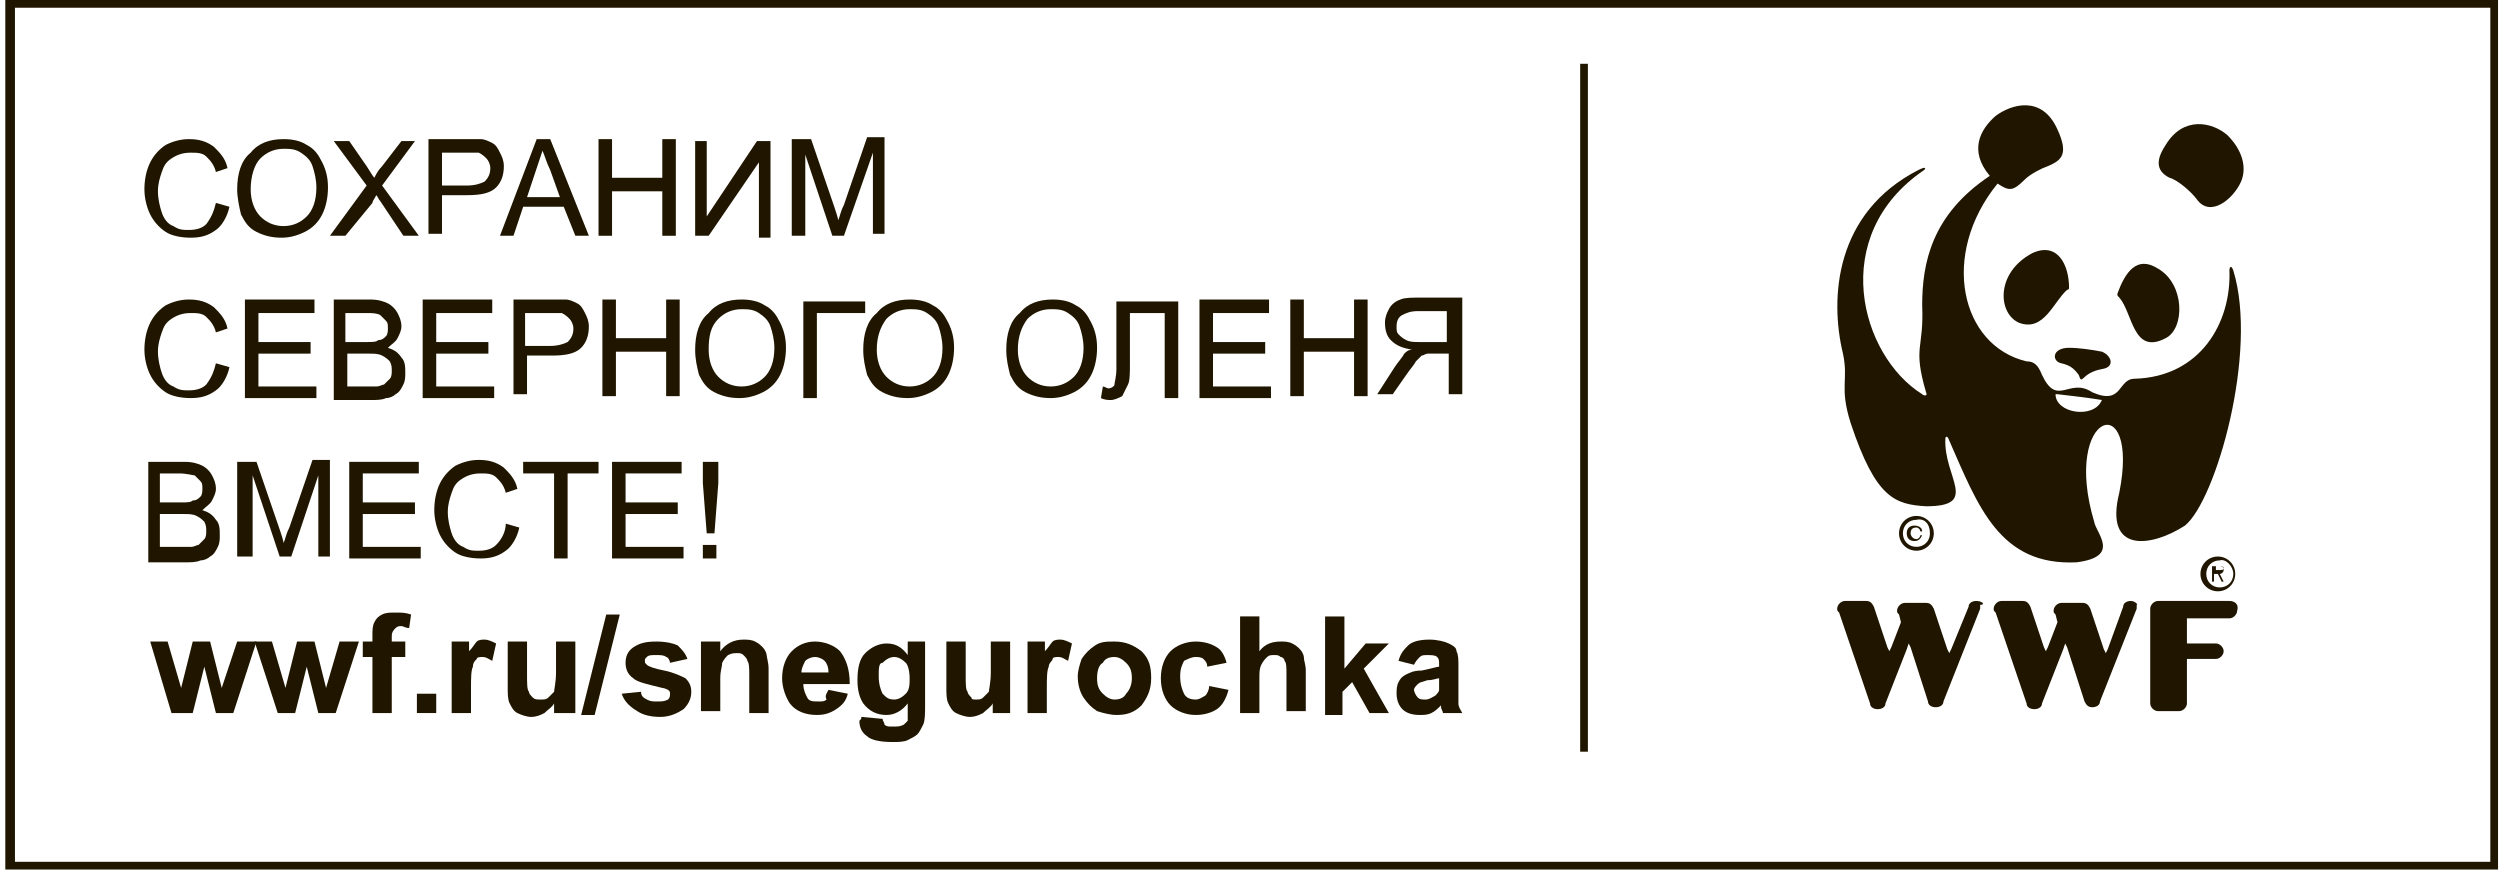 <svg width="115" height="40" viewBox="0 0 115 40" fill="none" xmlns="http://www.w3.org/2000/svg">
<path d="M114.91 40H0.244V0H114.91V40ZM0.688 39.644H114.555V0.356H0.688V39.644Z" fill="#201600"/>
<path d="M73.043 2.934H72.688V34.578H73.043V2.934Z" fill="#201600"/>
<path d="M90.91 27.644C90.733 27.644 90.555 27.733 90.555 27.911L89.755 29.866L89.666 30.044L89.577 29.866L88.955 28C88.866 27.822 88.777 27.733 88.599 27.733H87.621C87.444 27.733 87.266 27.911 87.266 28.088C87.266 28.177 87.266 28.177 87.355 28.266L87.444 28.622L86.999 29.777L86.91 29.955L86.821 29.777L86.199 27.911C86.11 27.733 86.021 27.644 85.844 27.644H84.866C84.688 27.644 84.51 27.822 84.51 28C84.51 28.088 84.51 28.088 84.599 28.177L86.021 32.355C86.021 32.533 86.199 32.622 86.377 32.622C86.555 32.622 86.733 32.533 86.733 32.355L87.71 29.866L87.799 29.6L87.888 29.777L88.688 32.266C88.688 32.444 88.866 32.533 89.044 32.533C89.221 32.533 89.399 32.444 89.399 32.266L91.088 28C91.088 27.911 91.088 27.911 91.088 27.822C91.355 27.822 91.177 27.644 90.91 27.644Z" fill="#201600"/>
<path d="M98.022 27.644C97.844 27.644 97.666 27.733 97.666 27.911L96.955 29.866L96.866 30.044L96.777 29.866L96.155 28C96.066 27.822 95.977 27.733 95.799 27.733H94.822C94.644 27.733 94.466 27.911 94.466 28.088C94.466 28.177 94.466 28.177 94.555 28.266L94.644 28.622L94.199 29.777L94.11 29.955L94.022 29.777L93.399 27.911C93.311 27.733 93.222 27.644 93.044 27.644H92.066C91.888 27.644 91.71 27.822 91.71 28C91.71 28.088 91.71 28.088 91.799 28.177L93.222 32.355C93.222 32.533 93.399 32.622 93.577 32.622C93.755 32.622 93.933 32.533 93.933 32.355L94.91 29.866L94.999 29.6L95.088 29.777L95.888 32.266C95.977 32.444 96.066 32.533 96.244 32.533C96.422 32.533 96.599 32.444 96.599 32.266L98.288 28C98.288 27.911 98.288 27.911 98.288 27.822C98.377 27.822 98.199 27.644 98.022 27.644Z" fill="#201600"/>
<path d="M102.555 27.644H99.266C99.088 27.644 98.91 27.822 98.91 28C98.91 28 98.91 28.355 98.91 28.8C98.91 29.955 98.91 32.355 98.91 32.355C98.91 32.533 99.088 32.711 99.266 32.711C99.888 32.711 100.243 32.711 100.243 32.711C100.421 32.711 100.599 32.533 100.599 32.355V30.311H101.932C102.11 30.311 102.288 30.133 102.288 29.955C102.288 29.777 102.11 29.6 101.932 29.6H100.599V28.444H102.555C102.732 28.444 102.91 28.266 102.91 28.088C102.999 27.822 102.821 27.644 102.555 27.644Z" fill="#201600"/>
<path d="M97.488 13.689C98.111 14.4 98.111 16.355 99.622 15.555C100.511 15.111 100.511 13.066 99.266 12.355C98.288 11.733 97.755 12.533 97.399 13.511C97.399 13.6 97.399 13.6 97.488 13.689Z" fill="#201600"/>
<path d="M95.088 13.333C94.466 13.866 94.022 15.288 92.866 14.844C91.888 14.399 91.799 12.533 93.488 11.644C94.644 11.111 95.177 12.177 95.177 13.244C95.177 13.244 95.177 13.333 95.088 13.333Z" fill="#201600"/>
<path d="M96.688 16.977C97.31 16.888 97.132 16.355 96.688 16.177C96.243 16.088 95.621 15.999 95.177 15.999C94.377 15.999 94.377 16.622 94.821 16.711C95.177 16.799 95.354 16.888 95.621 17.244C95.799 17.777 95.71 17.155 96.688 16.977Z" fill="#201600"/>
<path d="M99.622 6.667C100.422 5.333 101.755 5.6 102.466 6.222C103.177 6.933 103.355 7.733 103.088 8.355C102.733 9.155 101.666 10.044 101.044 9.155C100.777 8.8 100.155 8.267 99.8 8.178C99.266 7.911 99.088 7.467 99.622 6.667Z" fill="#201600"/>
<path d="M102.732 12.444C102.643 12.178 102.554 12.266 102.554 12.444C102.643 14.844 101.22 17.333 98.198 17.422C97.398 17.422 97.665 18.666 96.243 18.044C95.176 17.333 94.643 18.755 93.931 17.244C93.754 16.8 93.576 16.622 93.22 16.622C90.198 15.911 89.22 11.733 91.887 8.444C92.42 8.8 92.598 8.8 93.132 8.266C93.398 8 93.931 7.733 94.198 7.644C94.82 7.378 95.176 7.111 94.643 5.955C93.931 4.355 92.509 4.8 91.798 5.333C91.087 5.955 90.554 6.933 91.531 8.089C88.865 9.866 88.42 12.089 88.42 14.044C88.509 16.089 87.976 15.911 88.598 18.044C88.687 18.222 88.509 18.222 88.42 18.133C85.576 16.355 84.065 10.844 88.509 7.822C88.598 7.733 88.598 7.644 88.243 7.822C84.42 9.778 84.154 13.689 84.776 16.266C85.043 17.511 84.598 17.777 85.132 19.466C86.287 22.933 87.176 23.2 88.598 23.289C91.087 23.289 89.398 21.955 89.487 20.177C89.487 20.089 89.576 20 89.665 20.266C90.998 23.289 91.976 26.044 95.531 25.866C97.576 25.6 96.42 24.533 96.332 24C94.82 18.933 98.465 17.777 97.487 22.666C96.776 25.511 98.998 25.155 100.509 24.177C101.932 23.022 103.887 16.177 102.732 12.444ZM96.687 18.4C96.332 19.289 94.554 19.022 94.554 18.133H94.643C95.443 18.222 96.154 18.311 96.687 18.4C96.687 18.311 96.687 18.311 96.687 18.4Z" fill="#201600"/>
<path d="M88.777 24.533C88.777 24.889 88.51 25.155 88.155 25.155C87.799 25.155 87.533 24.889 87.533 24.533C87.533 24.177 87.799 23.911 88.155 23.911C88.51 23.822 88.777 24.088 88.777 24.533ZM88.155 23.733C87.71 23.733 87.355 24.088 87.355 24.533C87.355 24.977 87.71 25.333 88.155 25.333C88.599 25.333 88.955 24.977 88.955 24.533C88.955 24.088 88.599 23.733 88.155 23.733Z" fill="#201600"/>
<path d="M88.332 24.622C88.332 24.711 88.243 24.799 88.154 24.799C87.977 24.799 87.888 24.622 87.888 24.533C87.888 24.355 87.977 24.266 88.154 24.266C88.243 24.266 88.332 24.355 88.332 24.444H88.421C88.421 24.266 88.243 24.177 88.066 24.177C87.799 24.177 87.71 24.355 87.71 24.533C87.71 24.799 87.888 24.888 88.066 24.888C88.243 24.888 88.332 24.799 88.421 24.622H88.332Z" fill="#201600"/>
<path d="M102.732 26.4C102.732 26.755 102.466 27.022 102.11 27.022C101.755 27.022 101.488 26.755 101.488 26.4C101.488 26.044 101.755 25.777 102.11 25.777C102.377 25.689 102.732 26.044 102.732 26.4ZM102.021 25.6C101.577 25.6 101.221 25.955 101.221 26.4C101.221 26.844 101.577 27.2 102.021 27.2C102.466 27.2 102.821 26.844 102.821 26.4C102.821 25.955 102.466 25.6 102.021 25.6Z" fill="#201600"/>
<path d="M101.932 26.4H102.021L102.199 26.756H102.288L102.11 26.4C102.199 26.4 102.288 26.311 102.288 26.222C102.288 26.044 102.199 26.044 102.021 26.044H101.754V26.756H101.843V26.4H101.932ZM101.932 26.311V26.044H102.11C102.199 26.044 102.288 26.044 102.288 26.133C102.288 26.222 102.199 26.222 102.11 26.222H101.932V26.311Z" fill="#201600"/>
<path d="M9.932 9.334L10.554 9.511C10.465 9.956 10.199 10.4 9.932 10.578C9.576 10.845 9.221 10.934 8.776 10.934C8.332 10.934 7.888 10.845 7.621 10.667C7.354 10.489 7.088 10.223 6.91 9.867C6.732 9.511 6.643 9.067 6.643 8.711C6.643 8.267 6.732 7.823 6.91 7.467C7.088 7.112 7.354 6.845 7.621 6.667C7.976 6.489 8.332 6.4 8.688 6.4C9.132 6.4 9.488 6.489 9.843 6.756C10.11 7.023 10.376 7.289 10.465 7.734L9.932 7.912C9.843 7.556 9.665 7.378 9.488 7.2C9.31 7.023 9.043 7.023 8.776 7.023C8.421 7.023 8.154 7.112 7.888 7.289C7.621 7.467 7.532 7.645 7.443 7.912C7.354 8.178 7.265 8.445 7.265 8.8C7.265 9.156 7.354 9.511 7.443 9.778C7.532 10.045 7.71 10.312 7.976 10.4C8.243 10.578 8.421 10.578 8.688 10.578C9.043 10.578 9.31 10.489 9.488 10.312C9.754 9.956 9.843 9.689 9.932 9.334Z" fill="#201600"/>
<path d="M10.91 8.711C10.91 8 11.087 7.378 11.532 7.023C11.887 6.578 12.421 6.4 13.043 6.4C13.487 6.4 13.843 6.489 14.11 6.667C14.465 6.845 14.643 7.112 14.821 7.467C14.999 7.823 15.087 8.178 15.087 8.623C15.087 9.067 14.999 9.511 14.821 9.867C14.643 10.223 14.376 10.489 14.021 10.667C13.665 10.845 13.31 10.934 12.954 10.934C12.51 10.934 12.154 10.845 11.799 10.667C11.443 10.489 11.265 10.223 11.087 9.867C10.999 9.511 10.91 9.067 10.91 8.711ZM11.532 8.711C11.532 9.245 11.71 9.689 11.976 9.956C12.243 10.223 12.599 10.4 13.043 10.4C13.487 10.4 13.843 10.223 14.11 9.956C14.376 9.689 14.554 9.245 14.554 8.623C14.554 8.267 14.465 7.912 14.376 7.645C14.287 7.378 14.11 7.2 13.843 7.023C13.576 6.845 13.31 6.845 13.043 6.845C12.599 6.845 12.243 7.023 11.976 7.289C11.71 7.556 11.532 8.089 11.532 8.711Z" fill="#201600"/>
<path d="M15.177 10.845L16.866 8.534L15.354 6.489H16.066L16.866 7.645C17.043 7.911 17.132 8.089 17.221 8.178C17.31 8 17.399 7.823 17.577 7.645L18.466 6.489H19.088L17.577 8.534L19.266 10.845H18.555L17.488 9.245C17.399 9.156 17.399 9.067 17.31 8.978C17.221 9.156 17.132 9.245 17.132 9.334L15.888 10.845H15.177Z" fill="#201600"/>
<path d="M19.71 10.845V6.4H21.399C21.666 6.4 21.932 6.4 22.11 6.4C22.288 6.4 22.465 6.489 22.643 6.578C22.821 6.667 22.91 6.845 22.999 7.023C23.088 7.2 23.177 7.378 23.177 7.645C23.177 8 23.088 8.356 22.821 8.623C22.554 8.889 22.11 8.978 21.488 8.978H20.332V10.756H19.71V10.845ZM20.332 8.534H21.488C21.843 8.534 22.11 8.445 22.288 8.356C22.465 8.178 22.554 8 22.554 7.734C22.554 7.556 22.465 7.378 22.377 7.289C22.288 7.2 22.199 7.112 22.021 7.023C21.932 7.023 21.754 7.023 21.488 7.023H20.332V8.534Z" fill="#201600"/>
<path d="M22.999 10.845L24.688 6.4H25.31L27.088 10.845H26.466L25.932 9.511H24.066L23.621 10.845H22.999ZM24.244 9.067H25.755L25.31 7.823C25.132 7.467 25.044 7.112 24.955 6.934C24.866 7.2 24.777 7.467 24.688 7.734L24.244 9.067Z" fill="#201600"/>
<path d="M27.532 10.845V6.4H28.154V8.178H30.466V6.4H31.088V10.845H30.466V8.8H28.154V10.845H27.532Z" fill="#201600"/>
<path d="M31.977 6.489H32.51V9.956L34.821 6.489H35.443V10.934H34.91V7.467L32.599 10.845H31.977V6.489Z" fill="#201600"/>
<path d="M36.421 10.845V6.4H37.31L38.377 9.512C38.465 9.778 38.554 10.045 38.554 10.134C38.643 9.956 38.643 9.778 38.821 9.423L39.888 6.312H40.688V10.756H40.154V7.023L38.821 10.845H38.288L37.043 7.112V10.845H36.421Z" fill="#201600"/>
<path d="M9.932 16.712L10.554 16.889C10.465 17.334 10.199 17.778 9.932 17.956C9.576 18.223 9.221 18.312 8.776 18.312C8.332 18.312 7.888 18.223 7.621 18.045C7.354 17.867 7.088 17.601 6.91 17.245C6.732 16.889 6.643 16.445 6.643 16.089C6.643 15.645 6.732 15.2 6.91 14.845C7.088 14.489 7.354 14.223 7.621 14.045C7.976 13.867 8.332 13.778 8.688 13.778C9.132 13.778 9.488 13.867 9.843 14.134C10.11 14.4 10.376 14.667 10.465 15.112L9.932 15.289C9.843 14.934 9.665 14.756 9.488 14.578C9.31 14.4 9.043 14.4 8.776 14.4C8.421 14.4 8.154 14.489 7.888 14.667C7.621 14.845 7.532 15.023 7.443 15.289C7.354 15.556 7.265 15.823 7.265 16.178C7.265 16.534 7.354 16.889 7.443 17.156C7.532 17.423 7.71 17.689 7.976 17.778C8.243 17.956 8.421 17.956 8.688 17.956C9.043 17.956 9.31 17.867 9.488 17.689C9.754 17.334 9.843 17.067 9.932 16.712Z" fill="#201600"/>
<path d="M11.266 18.223V13.778H14.466V14.4H11.888V15.734H14.288V16.267H11.888V17.778H14.555V18.312H11.266V18.223Z" fill="#201600"/>
<path d="M15.354 18.223V13.778H17.043C17.398 13.778 17.665 13.867 17.843 13.956C18.021 14.045 18.198 14.223 18.287 14.4C18.376 14.578 18.465 14.756 18.465 15.023C18.465 15.2 18.376 15.378 18.287 15.556C18.198 15.734 18.021 15.823 17.843 16C18.11 16.089 18.287 16.178 18.465 16.445C18.643 16.623 18.643 16.889 18.643 17.156C18.643 17.334 18.643 17.512 18.554 17.689C18.465 17.867 18.376 18.045 18.198 18.134C18.11 18.223 17.932 18.312 17.754 18.312C17.576 18.401 17.31 18.401 17.043 18.401H15.354V18.223ZM15.887 15.734H16.865C17.132 15.734 17.31 15.734 17.398 15.645C17.576 15.645 17.665 15.556 17.754 15.467C17.843 15.378 17.843 15.2 17.843 15.112C17.843 14.934 17.843 14.845 17.754 14.756C17.665 14.667 17.576 14.578 17.487 14.489C17.31 14.4 17.132 14.4 16.776 14.4H15.887V15.734ZM15.887 17.778H16.954C17.132 17.778 17.31 17.778 17.31 17.778C17.487 17.778 17.576 17.689 17.665 17.689C17.754 17.601 17.843 17.512 17.932 17.423C18.021 17.334 18.021 17.156 18.021 17.067C18.021 16.889 18.021 16.8 17.932 16.623C17.843 16.534 17.754 16.445 17.576 16.356C17.398 16.267 17.221 16.267 16.954 16.267H15.976V17.778H15.887Z" fill="#201600"/>
<path d="M19.443 18.223V13.778H22.643V14.4H20.066V15.734H22.466V16.267H20.066V17.778H22.732V18.312H19.443V18.223Z" fill="#201600"/>
<path d="M23.621 18.223V13.778H25.309C25.576 13.778 25.843 13.778 26.021 13.778C26.198 13.778 26.376 13.867 26.554 13.956C26.732 14.045 26.821 14.223 26.91 14.4C26.998 14.578 27.087 14.756 27.087 15.023C27.087 15.378 26.998 15.734 26.732 16C26.465 16.267 26.021 16.356 25.398 16.356H24.243V18.134H23.621V18.223ZM24.154 15.912H25.309C25.665 15.912 25.932 15.823 26.11 15.734C26.287 15.556 26.376 15.378 26.376 15.112C26.376 14.934 26.287 14.756 26.198 14.667C26.11 14.578 26.021 14.489 25.843 14.4C25.754 14.4 25.576 14.4 25.309 14.4H24.154V15.912Z" fill="#201600"/>
<path d="M27.71 18.223V13.778H28.332V15.556H30.643V13.778H31.265V18.223H30.643V16.178H28.332V18.223H27.71Z" fill="#201600"/>
<path d="M31.977 16.089C31.977 15.378 32.154 14.756 32.599 14.4C32.954 13.956 33.488 13.778 34.11 13.778C34.554 13.778 34.91 13.867 35.177 14.045C35.532 14.223 35.71 14.489 35.888 14.845C36.065 15.2 36.154 15.556 36.154 16C36.154 16.445 36.065 16.889 35.888 17.245C35.71 17.601 35.443 17.867 35.088 18.045C34.732 18.223 34.377 18.312 34.021 18.312C33.577 18.312 33.221 18.223 32.865 18.045C32.51 17.867 32.332 17.601 32.154 17.245C32.066 16.889 31.977 16.534 31.977 16.089ZM32.599 16.089C32.599 16.623 32.777 17.067 33.043 17.334C33.31 17.601 33.665 17.778 34.11 17.778C34.554 17.778 34.91 17.601 35.177 17.334C35.443 17.067 35.621 16.623 35.621 16C35.621 15.645 35.532 15.289 35.443 15.023C35.354 14.756 35.177 14.578 34.91 14.4C34.643 14.223 34.377 14.223 34.11 14.223C33.665 14.223 33.31 14.4 33.043 14.667C32.688 15.023 32.599 15.467 32.599 16.089Z" fill="#201600"/>
<path d="M36.954 13.867H39.798V14.4H37.576V18.312H36.954V13.867Z" fill="#201600"/>
<path d="M39.709 16.089C39.709 15.378 39.887 14.756 40.332 14.4C40.687 13.956 41.221 13.778 41.843 13.778C42.287 13.778 42.643 13.867 42.91 14.045C43.265 14.223 43.443 14.489 43.621 14.845C43.798 15.2 43.887 15.556 43.887 16C43.887 16.445 43.798 16.889 43.621 17.245C43.443 17.601 43.176 17.867 42.821 18.045C42.465 18.223 42.109 18.312 41.754 18.312C41.309 18.312 40.954 18.223 40.598 18.045C40.243 17.867 40.065 17.601 39.887 17.245C39.798 16.889 39.709 16.534 39.709 16.089ZM40.332 16.089C40.332 16.623 40.51 17.067 40.776 17.334C41.043 17.601 41.398 17.778 41.843 17.778C42.287 17.778 42.643 17.601 42.91 17.334C43.176 17.067 43.354 16.623 43.354 16C43.354 15.645 43.265 15.289 43.176 15.023C43.087 14.756 42.91 14.578 42.643 14.4C42.376 14.223 42.109 14.223 41.843 14.223C41.398 14.223 41.043 14.4 40.776 14.667C40.51 15.023 40.332 15.467 40.332 16.089Z" fill="#201600"/>
<path d="M46.288 16.089C46.288 15.378 46.465 14.756 46.91 14.4C47.265 13.956 47.799 13.778 48.421 13.778C48.865 13.778 49.221 13.867 49.488 14.045C49.843 14.223 50.021 14.489 50.199 14.845C50.377 15.2 50.465 15.556 50.465 16C50.465 16.445 50.377 16.889 50.199 17.245C50.021 17.601 49.754 17.867 49.399 18.045C49.043 18.223 48.688 18.312 48.332 18.312C47.888 18.312 47.532 18.223 47.176 18.045C46.821 17.867 46.643 17.601 46.465 17.245C46.377 16.889 46.288 16.534 46.288 16.089ZM46.821 16.089C46.821 16.623 46.999 17.067 47.265 17.334C47.532 17.601 47.888 17.778 48.332 17.778C48.776 17.778 49.132 17.601 49.399 17.334C49.665 17.067 49.843 16.623 49.843 16C49.843 15.645 49.754 15.289 49.665 15.023C49.577 14.756 49.399 14.578 49.132 14.4C48.865 14.223 48.599 14.223 48.332 14.223C47.888 14.223 47.532 14.4 47.265 14.667C46.999 15.023 46.821 15.467 46.821 16.089Z" fill="#201600"/>
<path d="M51.443 13.867H54.199V18.312H53.576V14.4H51.976V16.712C51.976 17.156 51.976 17.512 51.888 17.689C51.799 17.867 51.71 18.045 51.621 18.223C51.443 18.312 51.265 18.401 51.087 18.401C50.999 18.401 50.821 18.401 50.643 18.312L50.732 17.778C50.821 17.778 50.91 17.867 50.999 17.867C51.087 17.867 51.265 17.778 51.265 17.689C51.265 17.601 51.354 17.334 51.354 16.978V13.867H51.443Z" fill="#201600"/>
<path d="M55.176 18.223V13.778H58.376V14.4H55.798V15.734H58.199V16.267H55.798V17.778H58.465V18.312H55.176V18.223Z" fill="#201600"/>
<path d="M59.354 18.223V13.778H59.976V15.556H62.287V13.778H62.91V18.223H62.287V16.178H59.976V18.223H59.354Z" fill="#201600"/>
<path d="M66.642 18.223V16.267H66.02C65.842 16.267 65.754 16.267 65.665 16.267C65.576 16.267 65.487 16.356 65.398 16.356C65.309 16.445 65.22 16.534 65.131 16.623C65.042 16.801 64.865 16.978 64.687 17.245L64.065 18.134H63.353L64.153 16.89C64.331 16.623 64.509 16.445 64.598 16.267C64.687 16.178 64.776 16.09 64.954 16.09C64.509 16.001 64.242 15.912 63.976 15.645C63.798 15.467 63.709 15.201 63.709 14.845C63.709 14.578 63.798 14.401 63.887 14.223C63.976 14.045 64.153 13.867 64.42 13.778C64.598 13.69 64.954 13.69 65.309 13.69H67.265V18.134H66.642V18.223ZM66.642 14.312H65.22C64.865 14.312 64.687 14.401 64.509 14.489C64.331 14.578 64.242 14.756 64.242 15.023C64.242 15.201 64.242 15.29 64.331 15.378C64.42 15.467 64.509 15.556 64.687 15.645C64.865 15.734 65.042 15.734 65.309 15.734H66.553V14.312H66.642Z" fill="#201600"/>
<path d="M6.821 25.689V21.245H8.51C8.865 21.245 9.132 21.334 9.31 21.422C9.487 21.511 9.665 21.689 9.754 21.867C9.843 22.045 9.932 22.222 9.932 22.489C9.932 22.667 9.843 22.845 9.754 23.022C9.665 23.2 9.487 23.289 9.31 23.467C9.576 23.556 9.754 23.645 9.932 23.911C10.11 24.089 10.11 24.356 10.11 24.622C10.11 24.8 10.11 24.978 10.021 25.156C9.932 25.334 9.843 25.511 9.665 25.6C9.576 25.689 9.399 25.778 9.221 25.778C9.043 25.867 8.776 25.867 8.51 25.867H6.821V25.689ZM7.354 23.111H8.332C8.599 23.111 8.776 23.111 8.865 23.022C9.043 23.022 9.132 22.933 9.221 22.845C9.31 22.756 9.31 22.578 9.31 22.489C9.31 22.311 9.31 22.222 9.221 22.134C9.132 22.045 9.043 21.956 8.954 21.867C8.865 21.867 8.599 21.778 8.243 21.778H7.354V23.111ZM7.354 25.156H8.421C8.599 25.156 8.776 25.156 8.776 25.156C8.954 25.156 9.043 25.067 9.132 25.067C9.221 24.978 9.31 24.889 9.399 24.8C9.487 24.711 9.487 24.534 9.487 24.445C9.487 24.267 9.487 24.178 9.399 24C9.31 23.911 9.221 23.822 9.043 23.733C8.865 23.645 8.687 23.645 8.421 23.645H7.354V25.156Z" fill="#201600"/>
<path d="M10.91 25.689V21.245H11.799L12.865 24.356C12.954 24.622 13.043 24.889 13.043 24.978C13.132 24.8 13.132 24.622 13.31 24.267L14.376 21.156H15.176V25.6H14.643V21.867L13.399 25.6H12.865L11.621 21.867V25.6H10.91V25.689Z" fill="#201600"/>
<path d="M16.065 25.689V21.245H19.265V21.778H16.688V23.111H19.088V23.645H16.688V25.156H19.354V25.689H16.065Z" fill="#201600"/>
<path d="M23.265 24.089L23.888 24.267C23.799 24.711 23.532 25.156 23.265 25.334C22.91 25.6 22.554 25.689 22.11 25.689C21.666 25.689 21.221 25.6 20.954 25.422C20.688 25.245 20.421 24.978 20.243 24.622C20.066 24.267 19.977 23.822 19.977 23.467C19.977 23.022 20.066 22.578 20.243 22.222C20.421 21.867 20.688 21.6 20.954 21.422C21.31 21.245 21.666 21.156 22.021 21.156C22.465 21.156 22.821 21.245 23.177 21.511C23.443 21.778 23.71 22.045 23.799 22.489L23.265 22.667C23.177 22.311 22.999 22.134 22.821 21.956C22.643 21.778 22.377 21.778 22.11 21.778C21.754 21.778 21.488 21.867 21.221 22.045C20.954 22.222 20.866 22.4 20.777 22.667C20.688 22.933 20.599 23.2 20.599 23.556C20.599 23.911 20.688 24.267 20.777 24.534C20.866 24.8 21.043 25.067 21.31 25.156C21.577 25.334 21.754 25.334 22.021 25.334C22.377 25.334 22.643 25.245 22.821 25.067C23.088 24.8 23.265 24.445 23.265 24.089Z" fill="#201600"/>
<path d="M25.488 25.689V21.778H24.065V21.245H27.532V21.778H26.11V25.689H25.488Z" fill="#201600"/>
<path d="M28.154 25.689V21.245H31.354V21.778H28.776V23.111H31.177V23.645H28.776V25.156H31.443V25.689H28.154Z" fill="#201600"/>
<path d="M32.509 24.534L32.331 22.222V21.245H33.043V22.222L32.865 24.534H32.509ZM32.331 25.689V25.067H32.954V25.689H32.331Z" fill="#201600"/>
<path d="M7.888 32.8L6.91 29.511H7.71L8.332 31.645L8.866 29.511H9.666L10.199 31.645L10.91 29.511H11.799L10.732 32.8H9.932L9.399 30.667L8.866 32.8H7.888Z" fill="#201600"/>
<path d="M12.777 32.8L11.71 29.511H12.51L13.132 31.645L13.665 29.511H14.466L14.999 31.645L15.621 29.511H16.51L15.443 32.8H14.643L14.11 30.667L13.577 32.8H12.777Z" fill="#201600"/>
<path d="M16.688 29.511H17.132V29.244C17.132 28.978 17.132 28.8 17.221 28.622C17.31 28.444 17.399 28.355 17.577 28.267C17.755 28.178 17.932 28.178 18.199 28.178C18.466 28.178 18.643 28.178 18.91 28.267L18.821 28.889C18.643 28.889 18.555 28.8 18.466 28.8C18.377 28.8 18.288 28.8 18.199 28.889C18.021 29.067 18.021 29.155 18.021 29.333V29.511H18.643V30.222H18.021V32.8H17.132V30.222H16.688V29.511Z" fill="#201600"/>
<path d="M19.177 32.8V31.911H20.066V32.8H19.177Z" fill="#201600"/>
<path d="M21.666 32.8H20.777V29.511H21.577V29.956C21.755 29.778 21.843 29.6 21.932 29.511C22.021 29.422 22.199 29.422 22.288 29.422C22.466 29.422 22.643 29.511 22.821 29.6L22.643 30.4C22.466 30.311 22.377 30.222 22.199 30.222C22.11 30.222 21.932 30.222 21.932 30.311C21.843 30.4 21.755 30.489 21.755 30.667C21.666 30.845 21.666 31.2 21.666 31.733V32.8Z" fill="#201600"/>
<path d="M25.488 32.8V32.356C25.399 32.533 25.222 32.622 25.044 32.8C24.866 32.889 24.688 32.978 24.422 32.978C24.244 32.978 23.977 32.889 23.799 32.8C23.622 32.711 23.533 32.533 23.444 32.356C23.355 32.178 23.355 31.911 23.355 31.645V29.511H24.244V31.022C24.244 31.467 24.244 31.733 24.333 31.822C24.333 31.911 24.422 32 24.511 32.089C24.599 32.178 24.688 32.178 24.866 32.178C25.044 32.178 25.133 32.178 25.222 32.089C25.311 32 25.399 31.911 25.488 31.822C25.488 31.733 25.577 31.378 25.577 30.933V29.511H26.466V32.8H25.488Z" fill="#201600"/>
<path d="M26.732 32.889L27.887 28.267H28.51L27.354 32.889H26.732Z" fill="#201600"/>
<path d="M28.599 31.911L29.488 31.822C29.488 32 29.576 32.089 29.754 32.178C29.932 32.267 30.021 32.267 30.199 32.267C30.465 32.267 30.554 32.267 30.732 32.178C30.821 32.089 30.821 32 30.821 31.911C30.821 31.822 30.821 31.822 30.732 31.733C30.732 31.733 30.554 31.645 30.465 31.645C29.754 31.467 29.31 31.378 29.132 31.2C28.865 31.022 28.776 30.756 28.776 30.489C28.776 30.222 28.865 29.956 29.132 29.778C29.399 29.6 29.665 29.511 30.199 29.511C30.643 29.511 30.999 29.6 31.176 29.689C31.354 29.867 31.532 30.045 31.621 30.311L30.821 30.489C30.821 30.4 30.732 30.222 30.643 30.222C30.554 30.134 30.376 30.133 30.199 30.133C29.932 30.133 29.843 30.134 29.754 30.222C29.665 30.311 29.665 30.311 29.665 30.4C29.665 30.489 29.665 30.489 29.754 30.578C29.843 30.667 30.11 30.756 30.554 30.845C30.999 30.933 31.354 31.111 31.532 31.2C31.71 31.378 31.799 31.556 31.799 31.822C31.799 32.089 31.71 32.356 31.443 32.622C31.176 32.8 30.821 32.978 30.376 32.978C29.932 32.978 29.576 32.889 29.31 32.711C28.865 32.445 28.688 32.178 28.599 31.911Z" fill="#201600"/>
<path d="M35.355 32.8H34.466V31.111C34.466 30.756 34.466 30.489 34.377 30.4C34.377 30.311 34.288 30.222 34.199 30.134C34.11 30.045 34.021 30.045 33.932 30.045C33.755 30.045 33.666 30.045 33.488 30.134C33.399 30.222 33.31 30.311 33.221 30.489C33.221 30.667 33.133 30.845 33.133 31.2V32.711H32.244V29.511H33.133V29.956C33.399 29.6 33.755 29.422 34.199 29.422C34.377 29.422 34.555 29.422 34.733 29.511C34.91 29.6 34.999 29.689 35.088 29.778C35.177 29.867 35.266 30.045 35.266 30.134C35.266 30.222 35.355 30.489 35.355 30.756V32.8Z" fill="#201600"/>
<path d="M38.11 31.733L38.999 31.911C38.91 32.267 38.732 32.445 38.465 32.622C38.199 32.8 37.932 32.889 37.577 32.889C37.043 32.889 36.599 32.711 36.332 32.356C36.154 32.089 35.977 31.645 35.977 31.2C35.977 30.667 36.154 30.222 36.421 29.956C36.688 29.689 37.043 29.511 37.488 29.511C37.932 29.511 38.377 29.689 38.643 29.956C38.91 30.311 39.088 30.756 39.088 31.467H36.954C36.954 31.733 37.043 31.911 37.132 32.089C37.221 32.267 37.399 32.267 37.665 32.267C37.843 32.267 37.932 32.267 38.021 32.178C37.932 32 38.021 31.911 38.11 31.733ZM38.11 30.933C38.11 30.667 38.021 30.489 37.932 30.4C37.843 30.311 37.666 30.222 37.488 30.222C37.31 30.222 37.132 30.311 37.043 30.4C36.954 30.578 36.865 30.756 36.865 30.933H38.11Z" fill="#201600"/>
<path d="M39.621 32.978L40.599 33.067C40.599 33.156 40.688 33.245 40.688 33.334C40.777 33.422 40.866 33.422 41.043 33.422C41.31 33.422 41.399 33.422 41.577 33.334C41.666 33.245 41.666 33.245 41.755 33.156C41.755 33.067 41.755 32.978 41.755 32.8V32.356C41.488 32.711 41.132 32.889 40.777 32.889C40.332 32.889 39.977 32.711 39.71 32.356C39.532 32.089 39.443 31.733 39.443 31.289C39.443 30.756 39.532 30.311 39.799 30.045C40.066 29.778 40.421 29.6 40.777 29.6C41.221 29.6 41.488 29.778 41.755 30.133V29.511H42.554V32.445C42.554 32.8 42.554 33.156 42.466 33.334C42.377 33.511 42.288 33.689 42.199 33.778C42.11 33.867 41.932 33.956 41.755 34.045C41.577 34.133 41.31 34.133 41.043 34.133C40.51 34.133 40.066 34.045 39.888 33.867C39.621 33.689 39.532 33.422 39.532 33.156C39.621 33.067 39.621 33.067 39.621 32.978ZM40.421 31.111C40.421 31.467 40.51 31.733 40.599 31.911C40.777 32.089 40.866 32.178 41.132 32.178C41.31 32.178 41.488 32.089 41.666 31.911C41.843 31.733 41.843 31.467 41.843 31.2C41.843 30.845 41.755 30.578 41.666 30.489C41.488 30.311 41.31 30.222 41.132 30.222C40.955 30.222 40.777 30.311 40.599 30.489C40.421 30.489 40.421 30.756 40.421 31.111Z" fill="#201600"/>
<path d="M45.666 32.8V32.356C45.577 32.533 45.399 32.622 45.222 32.8C45.044 32.889 44.866 32.978 44.599 32.978C44.422 32.978 44.155 32.889 43.977 32.8C43.799 32.711 43.711 32.533 43.622 32.356C43.533 32.178 43.533 31.911 43.533 31.645V29.511H44.422V31.022C44.422 31.467 44.422 31.733 44.511 31.822C44.511 31.911 44.599 32 44.688 32.089C44.688 32.178 44.777 32.178 44.866 32.178C45.044 32.178 45.133 32.178 45.222 32.089C45.31 32 45.399 31.911 45.488 31.822C45.488 31.733 45.577 31.378 45.577 30.933V29.511H46.466V32.8H45.666Z" fill="#201600"/>
<path d="M48.154 32.8H47.266V29.511H48.066V29.956C48.243 29.778 48.332 29.6 48.421 29.511C48.51 29.422 48.688 29.422 48.777 29.422C48.955 29.422 49.132 29.511 49.31 29.6L49.132 30.4C48.955 30.311 48.866 30.222 48.688 30.222C48.599 30.222 48.421 30.222 48.421 30.311C48.421 30.4 48.243 30.489 48.243 30.667C48.154 30.845 48.154 31.2 48.154 31.733V32.8Z" fill="#201600"/>
<path d="M49.577 31.111C49.577 30.845 49.666 30.578 49.754 30.311C49.932 30.045 50.11 29.867 50.377 29.689C50.643 29.511 50.91 29.511 51.266 29.511C51.799 29.511 52.154 29.689 52.51 29.956C52.865 30.311 52.954 30.667 52.954 31.2C52.954 31.733 52.777 32.089 52.51 32.445C52.154 32.8 51.799 32.889 51.354 32.889C51.088 32.889 50.732 32.8 50.465 32.711C50.199 32.533 50.021 32.356 49.843 32.089C49.666 31.822 49.577 31.467 49.577 31.111ZM50.465 31.2C50.465 31.556 50.554 31.733 50.732 31.911C50.91 32.089 51.088 32.178 51.266 32.178C51.532 32.178 51.71 32.089 51.799 31.911C51.977 31.733 52.066 31.467 52.066 31.2C52.066 30.845 51.977 30.667 51.799 30.489C51.621 30.311 51.443 30.222 51.266 30.222C50.999 30.222 50.821 30.311 50.732 30.489C50.554 30.578 50.465 30.845 50.465 31.2Z" fill="#201600"/>
<path d="M56.421 30.489L55.532 30.667C55.532 30.489 55.443 30.4 55.355 30.311C55.266 30.222 55.088 30.222 54.999 30.222C54.821 30.222 54.643 30.311 54.466 30.4C54.377 30.578 54.288 30.756 54.288 31.111C54.288 31.467 54.377 31.733 54.466 31.911C54.554 32.089 54.732 32.178 54.999 32.178C55.177 32.178 55.266 32.089 55.443 32C55.532 31.911 55.621 31.733 55.621 31.556L56.51 31.733C56.421 32.089 56.243 32.445 55.977 32.622C55.71 32.8 55.355 32.889 54.999 32.889C54.554 32.889 54.11 32.711 53.843 32.445C53.577 32.178 53.399 31.733 53.399 31.2C53.399 30.667 53.577 30.222 53.843 29.956C54.11 29.689 54.554 29.511 54.999 29.511C55.355 29.511 55.71 29.6 55.977 29.778C56.154 29.867 56.332 30.134 56.421 30.489Z" fill="#201600"/>
<path d="M57.932 28.267V29.956C58.199 29.6 58.555 29.511 58.91 29.511C59.088 29.511 59.266 29.511 59.444 29.6C59.621 29.689 59.71 29.778 59.799 29.867C59.888 29.956 59.977 30.133 59.977 30.222C59.977 30.4 60.066 30.578 60.066 30.844V32.711H59.177V31.022C59.177 30.667 59.177 30.489 59.088 30.4C59.088 30.311 58.999 30.222 58.91 30.222C58.821 30.133 58.732 30.133 58.644 30.133C58.466 30.133 58.377 30.133 58.288 30.222C58.199 30.311 58.11 30.4 58.021 30.578C57.932 30.756 57.932 30.933 57.932 31.2V32.8H57.044V28.355H57.932V28.267Z" fill="#201600"/>
<path d="M60.954 32.8V28.356H61.843V30.756L62.821 29.6H63.887L62.732 30.756L63.887 32.8H62.998L62.199 31.378L61.754 31.823V32.889H60.954V32.8Z" fill="#201600"/>
<path d="M65.043 30.578L64.332 30.4C64.421 30.045 64.599 29.867 64.776 29.689C64.954 29.511 65.31 29.422 65.754 29.422C66.11 29.422 66.465 29.511 66.643 29.6C66.821 29.689 66.999 29.778 66.999 29.956C67.088 30.134 67.088 30.311 67.088 30.756V31.733C67.088 32 67.088 32.267 67.088 32.356C67.088 32.533 67.177 32.622 67.265 32.8H66.376C66.376 32.711 66.288 32.622 66.288 32.533C66.288 32.445 66.288 32.445 66.288 32.445C66.11 32.622 66.021 32.711 65.843 32.8C65.665 32.889 65.488 32.889 65.31 32.889C64.954 32.889 64.688 32.8 64.51 32.622C64.332 32.445 64.243 32.178 64.243 31.911C64.243 31.733 64.243 31.556 64.332 31.378C64.421 31.2 64.51 31.111 64.688 31.022C64.865 30.933 65.043 30.845 65.399 30.845C65.843 30.756 66.11 30.667 66.199 30.667V30.578C66.199 30.4 66.199 30.311 66.11 30.222C66.021 30.134 65.843 30.134 65.665 30.134C65.488 30.134 65.399 30.134 65.31 30.222C65.221 30.311 65.132 30.4 65.043 30.578ZM66.199 31.2C66.11 31.2 65.932 31.289 65.665 31.289C65.399 31.378 65.31 31.378 65.221 31.467C65.132 31.556 65.043 31.645 65.043 31.733C65.043 31.822 65.132 32 65.221 32.089C65.31 32.178 65.399 32.178 65.576 32.178C65.754 32.178 65.843 32.089 66.021 32C66.11 31.911 66.199 31.822 66.199 31.733C66.199 31.645 66.199 31.556 66.199 31.289V31.2Z" fill="#201600"/>
</svg>
